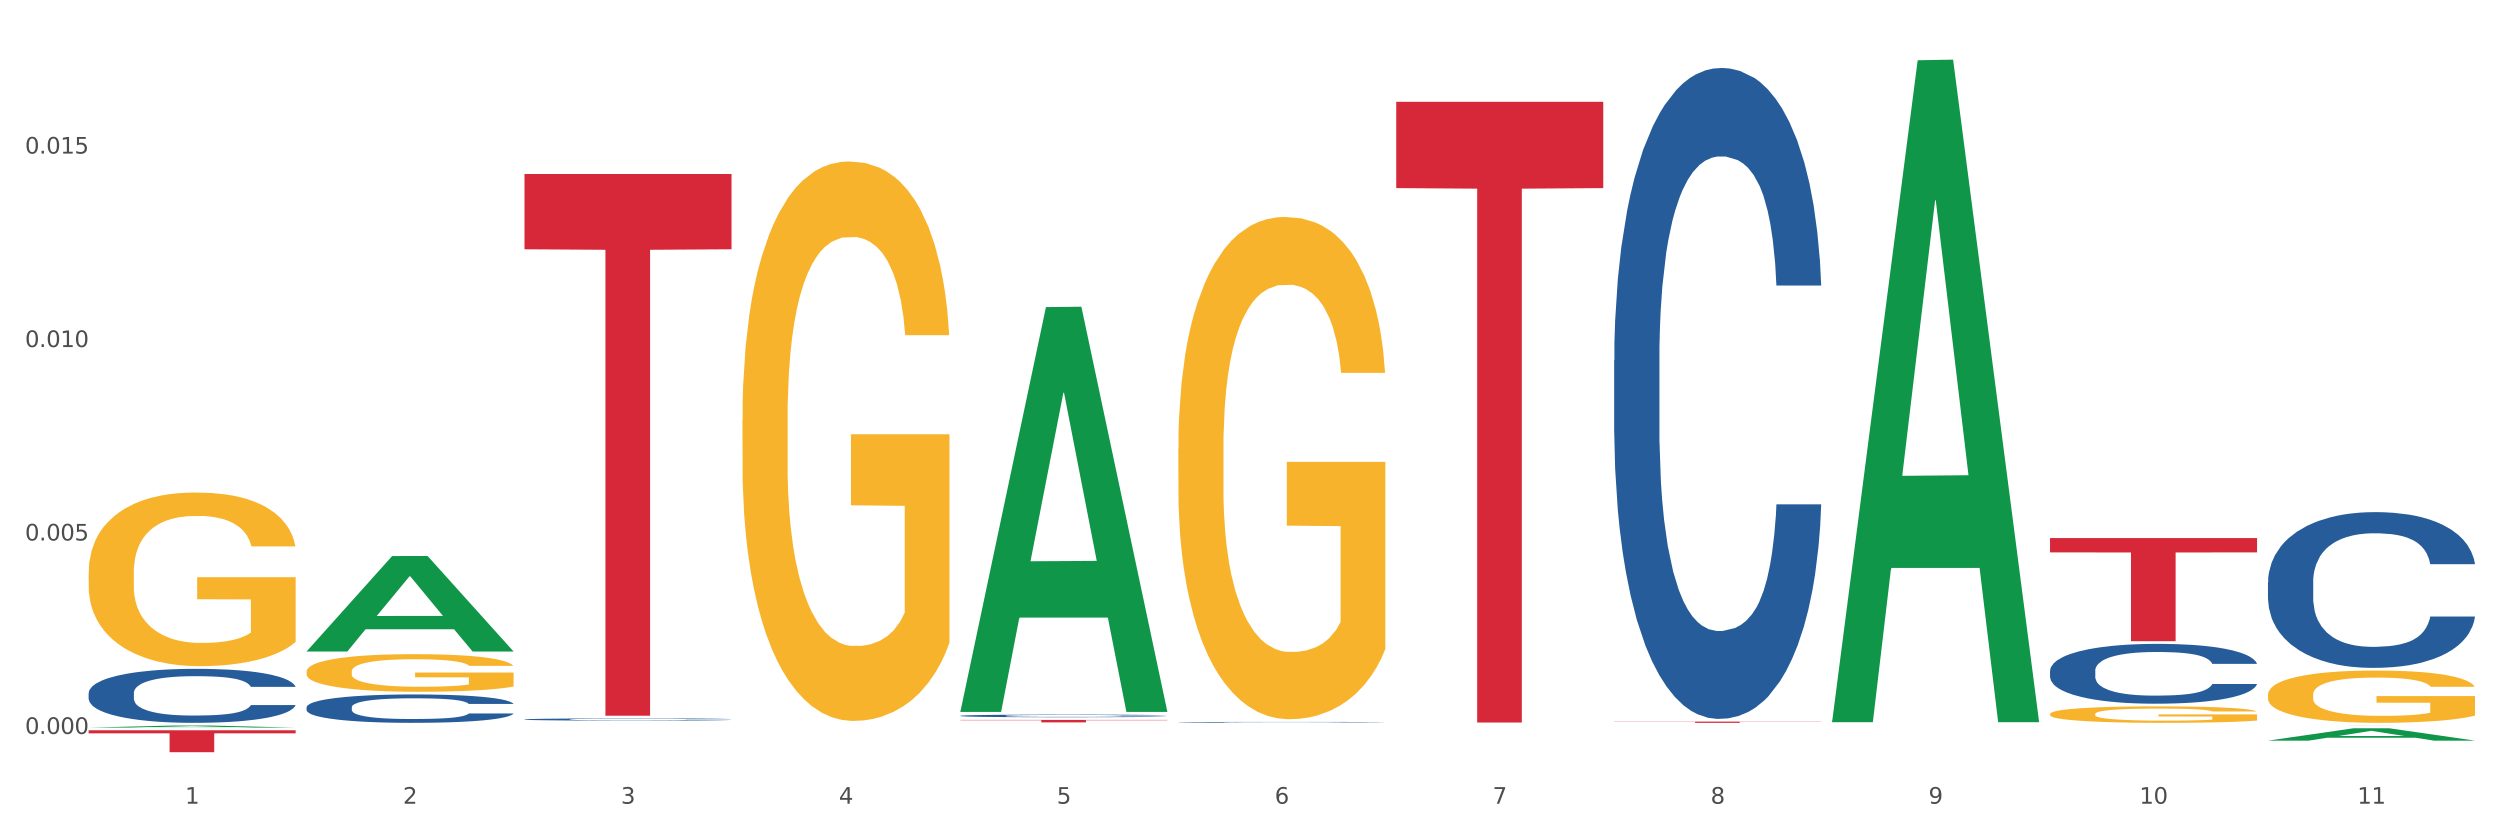 <?xml version="1.0" encoding="utf-8" standalone="no"?>
<!DOCTYPE svg PUBLIC "-//W3C//DTD SVG 1.1//EN"
  "http://www.w3.org/Graphics/SVG/1.1/DTD/svg11.dtd">
<svg xmlns:xlink="http://www.w3.org/1999/xlink" width="1080pt" height="360pt" viewBox="0 0 1080 360" xmlns="http://www.w3.org/2000/svg" version="1.1">
 <rect x="0" y="0" width="1080" height="360" fill="#333333" stroke="none"/>
 <defs>
  <style type="text/css">*{stroke-linejoin: round; stroke-linecap: butt}</style>
 </defs>
 <g id="figure_1">
  <g id="patch_1">
   <path d="M 0 360 
L 1080 360 
L 1080 0 
L 0 0 
z
" style="fill: #ffffff; stroke: #ffffff; stroke-linejoin: miter"/>
  </g>
  <g id="axes_1">
   <g id="matplotlib.axis_1">
    <g id="xtick_1">
     <g id="text_1">
      <!-- 1 -->
      <g style="fill: #4d4d4d" transform="translate(79.949 347.204) scale(0.096 -0.096)">
       <defs>
        <path id="DejaVuSans-31" d="M 794 531 
L 1825 531 
L 1825 4091 
L 703 3866 
L 703 4441 
L 1819 4666 
L 2450 4666 
L 2450 531 
L 3481 531 
L 3481 0 
L 794 0 
L 794 531 
z
" transform="scale(0.016)"/>
       </defs>
       <use xlink:href="#DejaVuSans-31"/>
      </g>
     </g>
    </g>
    <g id="xtick_2">
     <g id="text_2">
      <!-- 2 -->
      <g style="fill: #4d4d4d" transform="translate(174.097 347.204) scale(0.096 -0.096)">
       <defs>
        <path id="DejaVuSans-32" d="M 1228 531 
L 3431 531 
L 3431 0 
L 469 0 
L 469 531 
Q 828 903 1448 1529 
Q 2069 2156 2228 2338 
Q 2531 2678 2651 2914 
Q 2772 3150 2772 3378 
Q 2772 3750 2511 3984 
Q 2250 4219 1831 4219 
Q 1534 4219 1204 4116 
Q 875 4013 500 3803 
L 500 4441 
Q 881 4594 1212 4672 
Q 1544 4750 1819 4750 
Q 2544 4750 2975 4387 
Q 3406 4025 3406 3419 
Q 3406 3131 3298 2873 
Q 3191 2616 2906 2266 
Q 2828 2175 2409 1742 
Q 1991 1309 1228 531 
z
" transform="scale(0.016)"/>
       </defs>
       <use xlink:href="#DejaVuSans-32"/>
      </g>
     </g>
    </g>
    <g id="xtick_3">
     <g id="text_3">
      <!-- 3 -->
      <g style="fill: #4d4d4d" transform="translate(268.244 347.204) scale(0.096 -0.096)">
       <defs>
        <path id="DejaVuSans-33" d="M 2597 2516 
Q 3050 2419 3304 2112 
Q 3559 1806 3559 1356 
Q 3559 666 3084 287 
Q 2609 -91 1734 -91 
Q 1441 -91 1130 -33 
Q 819 25 488 141 
L 488 750 
Q 750 597 1062 519 
Q 1375 441 1716 441 
Q 2309 441 2620 675 
Q 2931 909 2931 1356 
Q 2931 1769 2642 2001 
Q 2353 2234 1838 2234 
L 1294 2234 
L 1294 2753 
L 1863 2753 
Q 2328 2753 2575 2939 
Q 2822 3125 2822 3475 
Q 2822 3834 2567 4026 
Q 2313 4219 1838 4219 
Q 1578 4219 1281 4162 
Q 984 4106 628 3988 
L 628 4550 
Q 988 4650 1302 4700 
Q 1616 4750 1894 4750 
Q 2613 4750 3031 4423 
Q 3450 4097 3450 3541 
Q 3450 3153 3228 2886 
Q 3006 2619 2597 2516 
z
" transform="scale(0.016)"/>
       </defs>
       <use xlink:href="#DejaVuSans-33"/>
      </g>
     </g>
    </g>
    <g id="xtick_4">
     <g id="text_4">
      <!-- 4 -->
      <g style="fill: #4d4d4d" transform="translate(362.392 347.204) scale(0.096 -0.096)">
       <defs>
        <path id="DejaVuSans-34" d="M 2419 4116 
L 825 1625 
L 2419 1625 
L 2419 4116 
z
M 2253 4666 
L 3047 4666 
L 3047 1625 
L 3713 1625 
L 3713 1100 
L 3047 1100 
L 3047 0 
L 2419 0 
L 2419 1100 
L 313 1100 
L 313 1709 
L 2253 4666 
z
" transform="scale(0.016)"/>
       </defs>
       <use xlink:href="#DejaVuSans-34"/>
      </g>
     </g>
    </g>
    <g id="xtick_5">
     <g id="text_5">
      <!-- 5 -->
      <g style="fill: #4d4d4d" transform="translate(456.54 347.204) scale(0.096 -0.096)">
       <defs>
        <path id="DejaVuSans-35" d="M 691 4666 
L 3169 4666 
L 3169 4134 
L 1269 4134 
L 1269 2991 
Q 1406 3038 1543 3061 
Q 1681 3084 1819 3084 
Q 2600 3084 3056 2656 
Q 3513 2228 3513 1497 
Q 3513 744 3044 326 
Q 2575 -91 1722 -91 
Q 1428 -91 1123 -41 
Q 819 9 494 109 
L 494 744 
Q 775 591 1075 516 
Q 1375 441 1709 441 
Q 2250 441 2565 725 
Q 2881 1009 2881 1497 
Q 2881 1984 2565 2268 
Q 2250 2553 1709 2553 
Q 1456 2553 1204 2497 
Q 953 2441 691 2322 
L 691 4666 
z
" transform="scale(0.016)"/>
       </defs>
       <use xlink:href="#DejaVuSans-35"/>
      </g>
     </g>
    </g>
    <g id="xtick_6">
     <g id="text_6">
      <!-- 6 -->
      <g style="fill: #4d4d4d" transform="translate(550.688 347.204) scale(0.096 -0.096)">
       <defs>
        <path id="DejaVuSans-36" d="M 2113 2584 
Q 1688 2584 1439 2293 
Q 1191 2003 1191 1497 
Q 1191 994 1439 701 
Q 1688 409 2113 409 
Q 2538 409 2786 701 
Q 3034 994 3034 1497 
Q 3034 2003 2786 2293 
Q 2538 2584 2113 2584 
z
M 3366 4563 
L 3366 3988 
Q 3128 4100 2886 4159 
Q 2644 4219 2406 4219 
Q 1781 4219 1451 3797 
Q 1122 3375 1075 2522 
Q 1259 2794 1537 2939 
Q 1816 3084 2150 3084 
Q 2853 3084 3261 2657 
Q 3669 2231 3669 1497 
Q 3669 778 3244 343 
Q 2819 -91 2113 -91 
Q 1303 -91 875 529 
Q 447 1150 447 2328 
Q 447 3434 972 4092 
Q 1497 4750 2381 4750 
Q 2619 4750 2861 4703 
Q 3103 4656 3366 4563 
z
" transform="scale(0.016)"/>
       </defs>
       <use xlink:href="#DejaVuSans-36"/>
      </g>
     </g>
    </g>
    <g id="xtick_7">
     <g id="text_7">
      <!-- 7 -->
      <g style="fill: #4d4d4d" transform="translate(644.835 347.204) scale(0.096 -0.096)">
       <defs>
        <path id="DejaVuSans-37" d="M 525 4666 
L 3525 4666 
L 3525 4397 
L 1831 0 
L 1172 0 
L 2766 4134 
L 525 4134 
L 525 4666 
z
" transform="scale(0.016)"/>
       </defs>
       <use xlink:href="#DejaVuSans-37"/>
      </g>
     </g>
    </g>
    <g id="xtick_8">
     <g id="text_8">
      <!-- 8 -->
      <g style="fill: #4d4d4d" transform="translate(738.983 347.204) scale(0.096 -0.096)">
       <defs>
        <path id="DejaVuSans-38" d="M 2034 2216 
Q 1584 2216 1326 1975 
Q 1069 1734 1069 1313 
Q 1069 891 1326 650 
Q 1584 409 2034 409 
Q 2484 409 2743 651 
Q 3003 894 3003 1313 
Q 3003 1734 2745 1975 
Q 2488 2216 2034 2216 
z
M 1403 2484 
Q 997 2584 770 2862 
Q 544 3141 544 3541 
Q 544 4100 942 4425 
Q 1341 4750 2034 4750 
Q 2731 4750 3128 4425 
Q 3525 4100 3525 3541 
Q 3525 3141 3298 2862 
Q 3072 2584 2669 2484 
Q 3125 2378 3379 2068 
Q 3634 1759 3634 1313 
Q 3634 634 3220 271 
Q 2806 -91 2034 -91 
Q 1263 -91 848 271 
Q 434 634 434 1313 
Q 434 1759 690 2068 
Q 947 2378 1403 2484 
z
M 1172 3481 
Q 1172 3119 1398 2916 
Q 1625 2713 2034 2713 
Q 2441 2713 2670 2916 
Q 2900 3119 2900 3481 
Q 2900 3844 2670 4047 
Q 2441 4250 2034 4250 
Q 1625 4250 1398 4047 
Q 1172 3844 1172 3481 
z
" transform="scale(0.016)"/>
       </defs>
       <use xlink:href="#DejaVuSans-38"/>
      </g>
     </g>
    </g>
    <g id="xtick_9">
     <g id="text_9">
      <!-- 9 -->
      <g style="fill: #4d4d4d" transform="translate(833.131 347.204) scale(0.096 -0.096)">
       <defs>
        <path id="DejaVuSans-39" d="M 703 97 
L 703 672 
Q 941 559 1184 500 
Q 1428 441 1663 441 
Q 2288 441 2617 861 
Q 2947 1281 2994 2138 
Q 2813 1869 2534 1725 
Q 2256 1581 1919 1581 
Q 1219 1581 811 2004 
Q 403 2428 403 3163 
Q 403 3881 828 4315 
Q 1253 4750 1959 4750 
Q 2769 4750 3195 4129 
Q 3622 3509 3622 2328 
Q 3622 1225 3098 567 
Q 2575 -91 1691 -91 
Q 1453 -91 1209 -44 
Q 966 3 703 97 
z
M 1959 2075 
Q 2384 2075 2632 2365 
Q 2881 2656 2881 3163 
Q 2881 3666 2632 3958 
Q 2384 4250 1959 4250 
Q 1534 4250 1286 3958 
Q 1038 3666 1038 3163 
Q 1038 2656 1286 2365 
Q 1534 2075 1959 2075 
z
" transform="scale(0.016)"/>
       </defs>
       <use xlink:href="#DejaVuSans-39"/>
      </g>
     </g>
    </g>
    <g id="xtick_10">
     <g id="text_10">
      <!-- 10 -->
      <g style="fill: #4d4d4d" transform="translate(924.224 347.204) scale(0.096 -0.096)">
       <defs>
        <path id="DejaVuSans-30" d="M 2034 4250 
Q 1547 4250 1301 3770 
Q 1056 3291 1056 2328 
Q 1056 1369 1301 889 
Q 1547 409 2034 409 
Q 2525 409 2770 889 
Q 3016 1369 3016 2328 
Q 3016 3291 2770 3770 
Q 2525 4250 2034 4250 
z
M 2034 4750 
Q 2819 4750 3233 4129 
Q 3647 3509 3647 2328 
Q 3647 1150 3233 529 
Q 2819 -91 2034 -91 
Q 1250 -91 836 529 
Q 422 1150 422 2328 
Q 422 3509 836 4129 
Q 1250 4750 2034 4750 
z
" transform="scale(0.016)"/>
       </defs>
       <use xlink:href="#DejaVuSans-31"/>
       <use xlink:href="#DejaVuSans-30" transform="translate(63.623 0)"/>
      </g>
     </g>
    </g>
    <g id="xtick_11">
     <g id="text_11">
      <!-- 11 -->
      <g style="fill: #4d4d4d" transform="translate(1018.372 347.204) scale(0.096 -0.096)">
       <use xlink:href="#DejaVuSans-31"/>
       <use xlink:href="#DejaVuSans-31" transform="translate(63.623 0)"/>
      </g>
     </g>
    </g>
    <g id="xtick_12"/>
    <g id="xtick_13"/>
    <g id="xtick_14"/>
    <g id="xtick_15"/>
    <g id="xtick_16"/>
    <g id="xtick_17"/>
    <g id="xtick_18"/>
    <g id="xtick_19"/>
    <g id="xtick_20"/>
    <g id="xtick_21"/>
   </g>
   <g id="matplotlib.axis_2">
    <g id="ytick_1">
     <g id="text_12">
      <!-- 0.000 -->
      <g style="fill: #4d4d4d" transform="translate(10.8 317.065) scale(0.096 -0.096)">
       <defs>
        <path id="DejaVuSans-2e" d="M 684 794 
L 1344 794 
L 1344 0 
L 684 0 
L 684 794 
z
" transform="scale(0.016)"/>
       </defs>
       <use xlink:href="#DejaVuSans-30"/>
       <use xlink:href="#DejaVuSans-2e" transform="translate(63.623 0)"/>
       <use xlink:href="#DejaVuSans-30" transform="translate(95.41 0)"/>
       <use xlink:href="#DejaVuSans-30" transform="translate(159.033 0)"/>
       <use xlink:href="#DejaVuSans-30" transform="translate(222.656 0)"/>
      </g>
     </g>
    </g>
    <g id="ytick_2">
     <g id="text_13">
      <!-- 0.005 -->
      <g style="fill: #4d4d4d" transform="translate(10.8 233.495) scale(0.096 -0.096)">
       <use xlink:href="#DejaVuSans-30"/>
       <use xlink:href="#DejaVuSans-2e" transform="translate(63.623 0)"/>
       <use xlink:href="#DejaVuSans-30" transform="translate(95.41 0)"/>
       <use xlink:href="#DejaVuSans-30" transform="translate(159.033 0)"/>
       <use xlink:href="#DejaVuSans-35" transform="translate(222.656 0)"/>
      </g>
     </g>
    </g>
    <g id="ytick_3">
     <g id="text_14">
      <!-- 0.010 -->
      <g style="fill: #4d4d4d" transform="translate(10.8 149.925) scale(0.096 -0.096)">
       <use xlink:href="#DejaVuSans-30"/>
       <use xlink:href="#DejaVuSans-2e" transform="translate(63.623 0)"/>
       <use xlink:href="#DejaVuSans-30" transform="translate(95.41 0)"/>
       <use xlink:href="#DejaVuSans-31" transform="translate(159.033 0)"/>
       <use xlink:href="#DejaVuSans-30" transform="translate(222.656 0)"/>
      </g>
     </g>
    </g>
    <g id="ytick_4">
     <g id="text_15">
      <!-- 0.015 -->
      <g style="fill: #4d4d4d" transform="translate(10.8 66.354) scale(0.096 -0.096)">
       <use xlink:href="#DejaVuSans-30"/>
       <use xlink:href="#DejaVuSans-2e" transform="translate(63.623 0)"/>
       <use xlink:href="#DejaVuSans-30" transform="translate(95.41 0)"/>
       <use xlink:href="#DejaVuSans-31" transform="translate(159.033 0)"/>
       <use xlink:href="#DejaVuSans-35" transform="translate(222.656 0)"/>
      </g>
     </g>
    </g>
    <g id="ytick_5"/>
    <g id="ytick_6"/>
    <g id="ytick_7"/>
    <g id="ytick_8"/>
   </g>
   <g id="PolyCollection_1">
    <path d="M 38.283 314.32 
L 38.375 314.319 
L 75.258 313.418 
L 90.564 313.417 
L 127.723 314.322 
L 110.02 314.322 
L 101.998 314.111 
L 63.916 314.111 
L 63.64 314.115 
L 55.894 314.322 
L 38.283 314.322 
L 38.283 314.32 
L 68.711 313.986 
L 97.203 313.985 
L 83.095 313.61 
L 82.911 313.608 
L 82.727 313.611 
L 68.619 313.985 
L 68.711 313.986 
L 38.283 314.32 
z
" clip-path="url(#pccc4b8dc00)" style="fill: #109648"/>
    <path d="M 38.283 247.431 
L 38.389 247.363 
L 38.389 244.896 
L 38.6 242.772 
L 39.656 237.634 
L 41.24 233.386 
L 42.401 231.125 
L 43.563 229.275 
L 44.936 227.425 
L 46.625 225.507 
L 49.687 222.698 
L 51.588 221.259 
L 53.911 219.752 
L 58.135 217.559 
L 61.197 216.326 
L 64.365 215.298 
L 69.54 214.065 
L 72.919 213.517 
L 76.509 213.106 
L 80.838 212.832 
L 84.112 212.763 
L 91.292 212.969 
L 97.417 213.585 
L 100.374 214.065 
L 104.175 214.887 
L 106.182 215.435 
L 109.455 216.531 
L 112.834 217.97 
L 115.157 219.203 
L 118.642 221.533 
L 121.282 223.862 
L 123.711 226.74 
L 124.978 228.727 
L 125.928 230.577 
L 126.773 232.701 
L 127.618 236.058 
L 108.61 236.058 
L 107.871 233.66 
L 106.71 231.399 
L 105.02 229.206 
L 103.542 227.836 
L 101.007 226.123 
L 98.684 225.027 
L 96.256 224.205 
L 93.299 223.52 
L 90.976 223.177 
L 87.702 222.903 
L 81.261 222.972 
L 76.931 223.52 
L 73.975 224.205 
L 72.074 224.822 
L 70.384 225.507 
L 68.484 226.466 
L 66.266 227.905 
L 64.682 229.206 
L 63.098 230.851 
L 61.831 232.495 
L 60.669 234.413 
L 59.719 236.469 
L 58.98 238.593 
L 58.346 241.196 
L 57.818 245.513 
L 57.818 254.899 
L 58.03 257.023 
L 58.558 259.832 
L 59.191 261.956 
L 60.247 264.491 
L 61.197 266.204 
L 62.993 268.67 
L 64.999 270.726 
L 66.583 272.027 
L 68.167 273.124 
L 70.912 274.631 
L 73.975 275.864 
L 76.615 276.618 
L 80.205 277.303 
L 82.634 277.577 
L 84.745 277.714 
L 89.92 277.714 
L 93.616 277.509 
L 97.734 277.029 
L 100.902 276.412 
L 103.542 275.659 
L 106.498 274.425 
L 108.399 273.261 
L 108.399 258.941 
L 85.168 258.873 
L 85.168 249.349 
L 127.723 249.349 
L 127.723 277.303 
L 125.928 278.742 
L 123.922 280.044 
L 121.81 281.208 
L 118.642 282.647 
L 114.841 284.017 
L 111.461 284.977 
L 107.871 285.799 
L 103.647 286.552 
L 98.156 287.238 
L 94.777 287.512 
L 90.553 287.717 
L 85.59 287.786 
L 81.261 287.649 
L 77.037 287.306 
L 72.602 286.689 
L 68.272 285.799 
L 64.999 284.908 
L 61.725 283.812 
L 58.241 282.373 
L 55.495 281.003 
L 53.383 279.77 
L 51.06 278.194 
L 48.526 276.138 
L 46.625 274.288 
L 44.936 272.37 
L 43.14 269.904 
L 41.873 267.78 
L 40.606 265.108 
L 39.867 263.121 
L 39.022 260.038 
L 38.389 255.721 
L 38.283 247.431 
z
" clip-path="url(#pccc4b8dc00)" style="fill: #f7b32b"/>
    <path d="M 979.76 313.417 
L 1069.2 313.417 
L 1069.2 313.421 
L 1034.017 313.422 
L 1034.017 313.447 
L 1014.73 313.447 
L 1014.73 313.422 
L 979.76 313.421 
L 979.76 313.417 
L 979.76 313.417 
z
" clip-path="url(#pccc4b8dc00)" style="fill: #d62839"/>
    <path d="M 885.612 232.436 
L 975.052 232.436 
L 975.052 238.628 
L 939.87 238.67 
L 939.87 276.998 
L 920.583 276.998 
L 920.583 238.67 
L 885.612 238.628 
L 885.612 232.477 
L 885.612 232.436 
z
" clip-path="url(#pccc4b8dc00)" style="fill: #d62839"/>
    <path d="M 697.317 311.74 
L 786.757 311.74 
L 786.757 311.813 
L 751.574 311.814 
L 751.574 312.267 
L 732.287 312.267 
L 732.287 311.814 
L 697.317 311.813 
L 697.317 311.74 
L 697.317 311.74 
z
" clip-path="url(#pccc4b8dc00)" style="fill: #d62839"/>
    <path d="M 603.169 43.991 
L 692.609 43.991 
L 692.609 81.254 
L 657.427 81.506 
L 657.427 312.132 
L 638.14 312.132 
L 638.14 81.506 
L 603.169 81.254 
L 603.169 44.243 
L 603.169 43.991 
z
" clip-path="url(#pccc4b8dc00)" style="fill: #d62839"/>
    <path d="M 414.874 311.003 
L 504.314 311.003 
L 504.314 311.151 
L 469.131 311.152 
L 469.131 312.067 
L 449.844 312.067 
L 449.844 311.152 
L 414.874 311.151 
L 414.874 311.004 
L 414.874 311.003 
z
" clip-path="url(#pccc4b8dc00)" style="fill: #d62839"/>
    <path d="M 226.578 75.166 
L 316.019 75.166 
L 316.019 107.689 
L 280.836 107.909 
L 280.836 309.199 
L 261.549 309.199 
L 261.549 107.909 
L 226.578 107.689 
L 226.578 75.386 
L 226.578 75.166 
z
" clip-path="url(#pccc4b8dc00)" style="fill: #d62839"/>
    <path d="M 38.283 315.473 
L 127.723 315.473 
L 127.723 316.79 
L 92.541 316.798 
L 92.541 324.95 
L 73.254 324.95 
L 73.254 316.798 
L 38.283 316.79 
L 38.283 315.481 
L 38.283 315.473 
z
" clip-path="url(#pccc4b8dc00)" style="fill: #d62839"/>
    <path d="M 885.612 289.765 
L 885.718 289.741 
L 885.718 289.08 
L 886.035 288.183 
L 887.198 286.53 
L 888.678 285.279 
L 891.215 283.815 
L 892.59 283.201 
L 894.387 282.517 
L 898.087 281.407 
L 902.316 280.463 
L 905.276 279.943 
L 907.496 279.613 
L 912.465 279.022 
L 915.32 278.763 
L 918.28 278.55 
L 920.817 278.409 
L 925.046 278.243 
L 928.429 278.172 
L 932.341 278.149 
L 935.618 278.172 
L 939.953 278.267 
L 946.296 278.55 
L 948.728 278.715 
L 952.005 278.999 
L 955.388 279.377 
L 958.137 279.754 
L 961.309 280.297 
L 964.586 281.006 
L 967.758 281.903 
L 969.978 282.729 
L 971.775 283.603 
L 973.361 284.665 
L 974.524 285.822 
L 975.052 286.79 
L 955.705 286.79 
L 955.177 285.917 
L 954.119 284.972 
L 953.062 284.335 
L 951.899 283.815 
L 950.102 283.225 
L 948.516 282.847 
L 945.873 282.399 
L 943.442 282.115 
L 941.433 281.95 
L 939.001 281.808 
L 933.821 281.667 
L 930.121 281.667 
L 927.795 281.714 
L 924.94 281.832 
L 922.509 281.997 
L 919.654 282.281 
L 917.434 282.588 
L 915.214 282.989 
L 913.945 283.272 
L 912.042 283.792 
L 910.774 284.217 
L 909.082 284.949 
L 908.131 285.468 
L 906.439 286.814 
L 905.699 287.805 
L 905.382 288.49 
L 905.17 289.246 
L 905.17 292.929 
L 905.805 294.582 
L 906.333 295.29 
L 907.179 296.093 
L 908.765 297.131 
L 911.091 298.147 
L 913.522 298.879 
L 915.531 299.327 
L 917.434 299.658 
L 919.337 299.917 
L 921.663 300.154 
L 923.566 300.295 
L 926.42 300.437 
L 929.804 300.508 
L 932.447 300.508 
L 937.838 300.39 
L 940.27 300.272 
L 942.596 300.106 
L 945.133 299.847 
L 947.142 299.563 
L 948.305 299.351 
L 950.208 298.902 
L 951.688 298.43 
L 952.957 297.887 
L 953.802 297.415 
L 954.754 296.706 
L 955.494 295.904 
L 955.705 295.479 
L 975.052 295.479 
L 974.629 296.329 
L 973.889 297.155 
L 972.409 298.265 
L 971.246 298.902 
L 969.449 299.681 
L 967.546 300.342 
L 964.903 301.074 
L 962.471 301.617 
L 959.934 302.09 
L 957.185 302.515 
L 952.217 303.105 
L 950.419 303.27 
L 946.613 303.553 
L 943.653 303.719 
L 939.319 303.884 
L 934.878 303.978 
L 930.226 304.002 
L 926.103 303.955 
L 921.557 303.813 
L 918.703 303.672 
L 915.531 303.459 
L 911.831 303.128 
L 908.342 302.727 
L 905.065 302.255 
L 901.999 301.712 
L 899.144 301.098 
L 895.444 300.083 
L 892.695 299.091 
L 890.687 298.17 
L 889.312 297.391 
L 887.938 296.4 
L 887.198 295.715 
L 886.035 294.062 
L 885.612 292.527 
L 885.612 289.765 
z
" clip-path="url(#pccc4b8dc00)" style="fill: #255c99"/>
    <path d="M 697.317 155.717 
L 697.422 155.46 
L 697.422 148.269 
L 697.74 138.509 
L 698.903 120.531 
L 700.383 106.918 
L 702.92 90.995 
L 704.294 84.317 
L 706.092 76.869 
L 709.792 64.797 
L 714.021 54.524 
L 716.981 48.874 
L 719.201 45.278 
L 724.17 38.857 
L 727.024 36.032 
L 729.985 33.72 
L 732.522 32.179 
L 736.751 30.381 
L 740.134 29.611 
L 744.046 29.354 
L 747.323 29.611 
L 751.657 30.638 
L 758.001 33.72 
L 760.432 35.518 
L 763.71 38.6 
L 767.093 42.71 
L 769.842 46.819 
L 773.013 52.726 
L 776.291 60.431 
L 779.462 70.191 
L 781.682 79.18 
L 783.48 88.683 
L 785.065 100.241 
L 786.228 112.826 
L 786.757 123.356 
L 767.41 123.356 
L 766.881 113.853 
L 765.824 103.58 
L 764.767 96.645 
L 763.604 90.995 
L 761.807 84.574 
L 760.221 80.464 
L 757.578 75.585 
L 755.146 72.503 
L 753.138 70.705 
L 750.706 69.164 
L 745.526 67.623 
L 741.825 67.623 
L 739.5 68.136 
L 736.645 69.42 
L 734.213 71.218 
L 731.359 74.3 
L 729.139 77.639 
L 726.919 82.005 
L 725.65 85.087 
L 723.747 90.738 
L 722.478 95.361 
L 720.787 103.323 
L 719.835 108.973 
L 718.144 123.613 
L 717.404 134.4 
L 717.087 141.848 
L 716.875 150.067 
L 716.875 190.133 
L 717.509 208.112 
L 718.038 215.817 
L 718.884 224.549 
L 720.47 235.85 
L 722.796 246.894 
L 725.227 254.856 
L 727.236 259.736 
L 729.139 263.331 
L 731.042 266.157 
L 733.368 268.725 
L 735.271 270.266 
L 738.125 271.807 
L 741.508 272.578 
L 744.151 272.578 
L 749.543 271.293 
L 751.975 270.009 
L 754.301 268.211 
L 756.838 265.386 
L 758.847 262.304 
L 760.009 259.993 
L 761.912 255.113 
L 763.393 249.976 
L 764.661 244.069 
L 765.507 238.932 
L 766.458 231.227 
L 767.199 222.495 
L 767.41 217.872 
L 786.757 217.872 
L 786.334 227.118 
L 785.594 236.107 
L 784.114 248.178 
L 782.951 255.113 
L 781.154 263.588 
L 779.251 270.78 
L 776.608 278.742 
L 774.176 284.649 
L 771.639 289.786 
L 768.89 294.409 
L 763.921 300.829 
L 762.124 302.627 
L 758.318 305.709 
L 755.358 307.507 
L 751.023 309.305 
L 746.583 310.332 
L 741.931 310.589 
L 737.808 310.076 
L 733.262 308.535 
L 730.407 306.994 
L 727.236 304.682 
L 723.536 301.086 
L 720.047 296.72 
L 716.769 291.583 
L 713.704 285.676 
L 710.849 278.998 
L 707.149 267.955 
L 704.4 257.167 
L 702.391 247.151 
L 701.017 238.675 
L 699.643 227.888 
L 698.903 220.44 
L 697.74 202.461 
L 697.317 185.767 
L 697.317 155.717 
z
" clip-path="url(#pccc4b8dc00)" style="fill: #255c99"/>
    <path d="M 509.021 312.025 
L 509.127 312.025 
L 509.127 312.016 
L 509.444 312.004 
L 510.607 311.981 
L 512.087 311.963 
L 514.625 311.943 
L 515.999 311.935 
L 517.796 311.925 
L 521.496 311.91 
L 525.725 311.897 
L 528.686 311.89 
L 530.906 311.885 
L 535.875 311.877 
L 538.729 311.873 
L 541.689 311.871 
L 544.227 311.869 
L 548.455 311.866 
L 551.839 311.865 
L 555.75 311.865 
L 559.028 311.865 
L 563.362 311.867 
L 569.705 311.871 
L 572.137 311.873 
L 575.414 311.877 
L 578.797 311.882 
L 581.546 311.887 
L 584.718 311.895 
L 587.995 311.904 
L 591.167 311.917 
L 593.387 311.928 
L 595.184 311.94 
L 596.77 311.955 
L 597.933 311.971 
L 598.462 311.984 
L 579.115 311.984 
L 578.586 311.972 
L 577.529 311.959 
L 576.472 311.95 
L 575.309 311.943 
L 573.511 311.935 
L 571.926 311.93 
L 569.283 311.924 
L 566.851 311.92 
L 564.842 311.917 
L 562.411 311.916 
L 557.23 311.914 
L 553.53 311.914 
L 551.204 311.914 
L 548.35 311.916 
L 545.918 311.918 
L 543.064 311.922 
L 540.843 311.926 
L 538.623 311.932 
L 537.355 311.936 
L 535.452 311.943 
L 534.183 311.949 
L 532.492 311.959 
L 531.54 311.966 
L 529.848 311.985 
L 529.108 311.998 
L 528.791 312.008 
L 528.58 312.018 
L 528.58 312.069 
L 529.214 312.092 
L 529.743 312.102 
L 530.589 312.113 
L 532.174 312.127 
L 534.5 312.141 
L 536.932 312.151 
L 538.941 312.157 
L 540.843 312.162 
L 542.746 312.166 
L 545.072 312.169 
L 546.975 312.171 
L 549.83 312.173 
L 553.213 312.174 
L 555.856 312.174 
L 561.248 312.172 
L 563.679 312.17 
L 566.005 312.168 
L 568.542 312.165 
L 570.551 312.161 
L 571.714 312.158 
L 573.617 312.152 
L 575.097 312.145 
L 576.366 312.138 
L 577.212 312.131 
L 578.163 312.121 
L 578.903 312.11 
L 579.115 312.104 
L 598.462 312.104 
L 598.039 312.116 
L 597.299 312.127 
L 595.819 312.143 
L 594.656 312.152 
L 592.858 312.162 
L 590.955 312.171 
L 588.312 312.182 
L 585.881 312.189 
L 583.343 312.196 
L 580.595 312.201 
L 575.626 312.21 
L 573.829 312.212 
L 570.023 312.216 
L 567.062 312.218 
L 562.728 312.22 
L 558.288 312.222 
L 553.636 312.222 
L 549.513 312.221 
L 544.967 312.219 
L 542.112 312.217 
L 538.941 312.214 
L 535.24 312.21 
L 531.751 312.204 
L 528.474 312.198 
L 525.408 312.19 
L 522.554 312.182 
L 518.853 312.168 
L 516.105 312.154 
L 514.096 312.141 
L 512.722 312.131 
L 511.347 312.117 
L 510.607 312.108 
L 509.444 312.085 
L 509.021 312.064 
L 509.021 312.025 
z
" clip-path="url(#pccc4b8dc00)" style="fill: #255c99"/>
    <path d="M 979.76 300.118 
L 979.865 300.097 
L 979.865 299.354 
L 980.077 298.715 
L 981.132 297.168 
L 982.716 295.889 
L 983.878 295.208 
L 985.04 294.651 
L 986.412 294.095 
L 988.102 293.517 
L 991.164 292.671 
L 993.065 292.238 
L 995.388 291.784 
L 999.612 291.124 
L 1002.674 290.753 
L 1005.842 290.444 
L 1011.016 290.072 
L 1014.395 289.907 
L 1017.986 289.784 
L 1022.315 289.701 
L 1025.589 289.68 
L 1032.769 289.742 
L 1038.894 289.928 
L 1041.85 290.072 
L 1045.652 290.32 
L 1047.658 290.485 
L 1050.932 290.815 
L 1054.311 291.248 
L 1056.634 291.619 
L 1060.119 292.321 
L 1062.759 293.022 
L 1065.187 293.888 
L 1066.454 294.486 
L 1067.405 295.043 
L 1068.25 295.683 
L 1069.094 296.694 
L 1050.087 296.694 
L 1049.348 295.972 
L 1048.186 295.291 
L 1046.497 294.631 
L 1045.018 294.218 
L 1042.484 293.703 
L 1040.161 293.373 
L 1037.732 293.125 
L 1034.776 292.919 
L 1032.452 292.816 
L 1029.179 292.733 
L 1022.738 292.754 
L 1018.408 292.919 
L 1015.451 293.125 
L 1013.551 293.311 
L 1011.861 293.517 
L 1009.96 293.806 
L 1007.743 294.239 
L 1006.159 294.631 
L 1004.575 295.126 
L 1003.308 295.621 
L 1002.146 296.198 
L 1001.196 296.817 
L 1000.457 297.457 
L 999.823 298.241 
L 999.295 299.54 
L 999.295 302.366 
L 999.506 303.005 
L 1000.034 303.851 
L 1000.668 304.49 
L 1001.724 305.254 
L 1002.674 305.769 
L 1004.469 306.512 
L 1006.476 307.131 
L 1008.06 307.523 
L 1009.644 307.853 
L 1012.389 308.306 
L 1015.451 308.678 
L 1018.091 308.905 
L 1021.682 309.111 
L 1024.11 309.193 
L 1026.222 309.235 
L 1031.396 309.235 
L 1035.092 309.173 
L 1039.211 309.028 
L 1042.378 308.843 
L 1045.018 308.616 
L 1047.975 308.244 
L 1049.876 307.894 
L 1049.876 303.583 
L 1026.645 303.562 
L 1026.645 300.695 
L 1069.2 300.695 
L 1069.2 309.111 
L 1067.405 309.544 
L 1065.399 309.936 
L 1063.287 310.287 
L 1060.119 310.72 
L 1056.317 311.132 
L 1052.938 311.421 
L 1049.348 311.669 
L 1045.124 311.895 
L 1039.633 312.102 
L 1036.254 312.184 
L 1032.03 312.246 
L 1027.067 312.267 
L 1022.738 312.225 
L 1018.514 312.122 
L 1014.079 311.937 
L 1009.749 311.669 
L 1006.476 311.4 
L 1003.202 311.07 
L 999.717 310.637 
L 996.972 310.225 
L 994.86 309.853 
L 992.537 309.379 
L 990.003 308.76 
L 988.102 308.203 
L 986.412 307.626 
L 984.617 306.883 
L 983.35 306.244 
L 982.083 305.439 
L 981.344 304.841 
L 980.499 303.913 
L 979.865 302.613 
L 979.76 300.118 
z
" clip-path="url(#pccc4b8dc00)" style="fill: #f7b32b"/>
    <path d="M 979.76 251.471 
L 979.865 251.41 
L 979.865 249.689 
L 980.183 247.354 
L 981.346 243.052 
L 982.826 239.795 
L 985.363 235.984 
L 986.737 234.386 
L 988.535 232.604 
L 992.235 229.716 
L 996.464 227.258 
L 999.424 225.905 
L 1001.644 225.045 
L 1006.613 223.509 
L 1009.467 222.833 
L 1012.428 222.28 
L 1014.965 221.911 
L 1019.194 221.481 
L 1022.577 221.296 
L 1026.489 221.235 
L 1029.766 221.296 
L 1034.101 221.542 
L 1040.444 222.28 
L 1042.875 222.71 
L 1046.153 223.447 
L 1049.536 224.431 
L 1052.285 225.414 
L 1055.456 226.827 
L 1058.734 228.671 
L 1061.905 231.006 
L 1064.125 233.157 
L 1065.923 235.431 
L 1067.508 238.197 
L 1068.671 241.208 
L 1069.2 243.728 
L 1049.853 243.728 
L 1049.324 241.454 
L 1048.267 238.996 
L 1047.21 237.336 
L 1046.047 235.984 
L 1044.25 234.448 
L 1042.664 233.465 
L 1040.021 232.297 
L 1037.589 231.559 
L 1035.581 231.129 
L 1033.149 230.761 
L 1027.969 230.392 
L 1024.268 230.392 
L 1021.943 230.515 
L 1019.088 230.822 
L 1016.656 231.252 
L 1013.802 231.99 
L 1011.582 232.789 
L 1009.362 233.833 
L 1008.093 234.571 
L 1006.19 235.923 
L 1004.921 237.029 
L 1003.23 238.934 
L 1002.278 240.286 
L 1000.587 243.789 
L 999.847 246.371 
L 999.53 248.153 
L 999.318 250.119 
L 999.318 259.707 
L 999.952 264.009 
L 1000.481 265.852 
L 1001.327 267.942 
L 1002.913 270.646 
L 1005.239 273.289 
L 1007.67 275.194 
L 1009.679 276.361 
L 1011.582 277.222 
L 1013.485 277.898 
L 1015.811 278.512 
L 1017.714 278.881 
L 1020.568 279.25 
L 1023.951 279.434 
L 1026.594 279.434 
L 1031.986 279.127 
L 1034.418 278.82 
L 1036.744 278.389 
L 1039.281 277.713 
L 1041.29 276.976 
L 1042.452 276.423 
L 1044.355 275.255 
L 1045.836 274.026 
L 1047.104 272.613 
L 1047.95 271.383 
L 1048.901 269.54 
L 1049.642 267.45 
L 1049.853 266.344 
L 1069.2 266.344 
L 1068.777 268.556 
L 1068.037 270.707 
L 1066.557 273.596 
L 1065.394 275.255 
L 1063.597 277.283 
L 1061.694 279.004 
L 1059.051 280.909 
L 1056.619 282.323 
L 1054.082 283.552 
L 1051.333 284.658 
L 1046.364 286.194 
L 1044.567 286.625 
L 1040.761 287.362 
L 1037.801 287.792 
L 1033.466 288.223 
L 1029.026 288.468 
L 1024.374 288.53 
L 1020.251 288.407 
L 1015.705 288.038 
L 1012.851 287.669 
L 1009.679 287.116 
L 1005.979 286.256 
L 1002.49 285.211 
L 999.212 283.982 
L 996.147 282.569 
L 993.292 280.971 
L 989.592 278.328 
L 986.843 275.747 
L 984.834 273.35 
L 983.46 271.322 
L 982.086 268.741 
L 981.346 266.959 
L 980.183 262.657 
L 979.76 258.662 
L 979.76 251.471 
z
" clip-path="url(#pccc4b8dc00)" style="fill: #255c99"/>
    <path d="M 509.021 193.988 
L 509.127 193.79 
L 509.127 186.655 
L 509.338 180.512 
L 510.394 165.648 
L 511.978 153.361 
L 513.14 146.821 
L 514.301 141.471 
L 515.674 136.12 
L 517.363 130.571 
L 520.426 122.446 
L 522.327 118.284 
L 524.65 113.924 
L 528.874 107.582 
L 531.936 104.015 
L 535.104 101.042 
L 540.278 97.475 
L 543.657 95.89 
L 547.247 94.701 
L 551.577 93.908 
L 554.85 93.71 
L 562.031 94.304 
L 568.155 96.088 
L 571.112 97.475 
L 574.914 99.853 
L 576.92 101.439 
L 580.193 104.61 
L 583.573 108.771 
L 585.896 112.339 
L 589.38 119.077 
L 592.02 125.815 
L 594.449 134.138 
L 595.716 139.885 
L 596.667 145.236 
L 597.511 151.38 
L 598.356 161.09 
L 579.349 161.09 
L 578.609 154.154 
L 577.448 147.614 
L 575.758 141.273 
L 574.28 137.309 
L 571.746 132.355 
L 569.423 129.184 
L 566.994 126.806 
L 564.037 124.824 
L 561.714 123.833 
L 558.441 123.04 
L 551.999 123.238 
L 547.67 124.824 
L 544.713 126.806 
L 542.812 128.589 
L 541.123 130.571 
L 539.222 133.345 
L 537.004 137.507 
L 535.42 141.273 
L 533.837 146.029 
L 532.569 150.785 
L 531.408 156.334 
L 530.457 162.279 
L 529.718 168.423 
L 529.085 175.954 
L 528.557 188.439 
L 528.557 215.589 
L 528.768 221.733 
L 529.296 229.858 
L 529.929 236.001 
L 530.985 243.334 
L 531.936 248.288 
L 533.731 255.423 
L 535.737 261.368 
L 537.321 265.133 
L 538.905 268.304 
L 541.651 272.664 
L 544.713 276.231 
L 547.353 278.411 
L 550.943 280.393 
L 553.372 281.186 
L 555.484 281.582 
L 560.658 281.582 
L 564.354 280.988 
L 568.472 279.6 
L 571.64 277.817 
L 574.28 275.637 
L 577.237 272.07 
L 579.137 268.701 
L 579.137 227.282 
L 555.906 227.083 
L 555.906 199.537 
L 598.462 199.537 
L 598.462 280.393 
L 596.667 284.555 
L 594.66 288.32 
L 592.548 291.689 
L 589.38 295.851 
L 585.579 299.815 
L 582.2 302.589 
L 578.609 304.967 
L 574.386 307.147 
L 568.895 309.129 
L 565.516 309.922 
L 561.292 310.516 
L 556.329 310.714 
L 551.999 310.318 
L 547.775 309.327 
L 543.34 307.543 
L 539.011 304.967 
L 535.737 302.391 
L 532.464 299.22 
L 528.979 295.058 
L 526.234 291.095 
L 524.122 287.528 
L 521.799 282.969 
L 519.264 277.024 
L 517.363 271.673 
L 515.674 266.124 
L 513.879 258.99 
L 512.612 252.846 
L 511.344 245.118 
L 510.605 239.37 
L 509.761 230.452 
L 509.127 217.967 
L 509.021 193.988 
z
" clip-path="url(#pccc4b8dc00)" style="fill: #f7b32b"/>
    <path d="M 320.726 181.434 
L 320.832 181.213 
L 320.832 173.267 
L 321.043 166.424 
L 322.099 149.869 
L 323.683 136.183 
L 324.844 128.899 
L 326.006 122.939 
L 327.379 116.979 
L 329.068 110.798 
L 332.13 101.748 
L 334.031 97.113 
L 336.354 92.257 
L 340.578 85.193 
L 343.64 81.22 
L 346.808 77.909 
L 351.983 73.935 
L 355.362 72.17 
L 358.952 70.845 
L 363.281 69.962 
L 366.555 69.741 
L 373.735 70.404 
L 379.86 72.39 
L 382.817 73.935 
L 386.618 76.584 
L 388.625 78.35 
L 391.898 81.882 
L 395.277 86.517 
L 397.6 90.491 
L 401.085 97.996 
L 403.725 105.501 
L 406.154 114.772 
L 407.421 121.173 
L 408.371 127.133 
L 409.216 133.976 
L 410.061 144.792 
L 391.053 144.792 
L 390.314 137.066 
L 389.153 129.782 
L 387.463 122.718 
L 385.985 118.304 
L 383.45 112.785 
L 381.127 109.253 
L 378.699 106.604 
L 375.742 104.397 
L 373.419 103.293 
L 370.145 102.41 
L 363.704 102.631 
L 359.374 104.397 
L 356.418 106.604 
L 354.517 108.591 
L 352.827 110.798 
L 350.927 113.889 
L 348.709 118.524 
L 347.125 122.718 
L 345.541 128.016 
L 344.274 133.314 
L 343.112 139.494 
L 342.162 146.116 
L 341.423 152.959 
L 340.789 161.347 
L 340.261 175.254 
L 340.261 205.494 
L 340.473 212.337 
L 341.001 221.388 
L 341.634 228.23 
L 342.69 236.398 
L 343.64 241.916 
L 345.436 249.863 
L 347.442 256.485 
L 349.026 260.679 
L 350.61 264.21 
L 353.355 269.067 
L 356.418 273.04 
L 359.058 275.468 
L 362.648 277.675 
L 365.077 278.558 
L 367.189 279 
L 372.363 279 
L 376.059 278.338 
L 380.177 276.792 
L 383.345 274.806 
L 385.985 272.378 
L 388.941 268.404 
L 390.842 264.652 
L 390.842 218.518 
L 367.611 218.297 
L 367.611 187.615 
L 410.166 187.615 
L 410.166 277.675 
L 408.371 282.311 
L 406.365 286.505 
L 404.253 290.257 
L 401.085 294.893 
L 397.284 299.308 
L 393.904 302.398 
L 390.314 305.047 
L 386.09 307.475 
L 380.599 309.682 
L 377.22 310.565 
L 372.996 311.227 
L 368.033 311.448 
L 363.704 311.007 
L 359.48 309.903 
L 355.045 307.916 
L 350.715 305.047 
L 347.442 302.177 
L 344.168 298.645 
L 340.684 294.01 
L 337.938 289.595 
L 335.826 285.622 
L 333.503 280.545 
L 330.969 273.923 
L 329.068 267.963 
L 327.379 261.782 
L 325.583 253.836 
L 324.316 246.993 
L 323.049 238.384 
L 322.31 231.983 
L 321.465 222.05 
L 320.832 208.143 
L 320.726 181.434 
z
" clip-path="url(#pccc4b8dc00)" style="fill: #f7b32b"/>
    <path d="M 132.431 290.113 
L 132.536 290.098 
L 132.536 289.564 
L 132.747 289.104 
L 133.803 287.992 
L 135.387 287.072 
L 136.549 286.582 
L 137.71 286.182 
L 139.083 285.781 
L 140.773 285.366 
L 143.835 284.758 
L 145.736 284.446 
L 148.059 284.12 
L 152.283 283.645 
L 155.345 283.378 
L 158.513 283.156 
L 163.687 282.889 
L 167.066 282.77 
L 170.657 282.681 
L 174.986 282.622 
L 178.26 282.607 
L 185.44 282.651 
L 191.565 282.785 
L 194.521 282.889 
L 198.323 283.067 
L 200.329 283.185 
L 203.603 283.423 
L 206.982 283.734 
L 209.305 284.001 
L 212.79 284.505 
L 215.43 285.01 
L 217.858 285.633 
L 219.125 286.063 
L 220.076 286.464 
L 220.921 286.923 
L 221.765 287.65 
L 202.758 287.65 
L 202.019 287.131 
L 200.857 286.642 
L 199.168 286.167 
L 197.689 285.87 
L 195.155 285.499 
L 192.832 285.262 
L 190.403 285.084 
L 187.446 284.936 
L 185.123 284.861 
L 181.85 284.802 
L 175.408 284.817 
L 171.079 284.936 
L 168.122 285.084 
L 166.222 285.218 
L 164.532 285.366 
L 162.631 285.574 
L 160.414 285.885 
L 158.83 286.167 
L 157.246 286.523 
L 155.979 286.879 
L 154.817 287.294 
L 153.867 287.739 
L 153.128 288.199 
L 152.494 288.763 
L 151.966 289.697 
L 151.966 291.73 
L 152.177 292.19 
L 152.705 292.798 
L 153.339 293.258 
L 154.395 293.806 
L 155.345 294.177 
L 157.14 294.711 
L 159.147 295.156 
L 160.731 295.438 
L 162.314 295.676 
L 165.06 296.002 
L 168.122 296.269 
L 170.762 296.432 
L 174.353 296.58 
L 176.781 296.64 
L 178.893 296.669 
L 184.067 296.669 
L 187.763 296.625 
L 191.882 296.521 
L 195.049 296.388 
L 197.689 296.224 
L 200.646 295.957 
L 202.547 295.705 
L 202.547 292.605 
L 179.316 292.59 
L 179.316 290.528 
L 221.871 290.528 
L 221.871 296.58 
L 220.076 296.892 
L 218.069 297.174 
L 215.958 297.426 
L 212.79 297.738 
L 208.988 298.034 
L 205.609 298.242 
L 202.019 298.42 
L 197.795 298.583 
L 192.304 298.731 
L 188.925 298.791 
L 184.701 298.835 
L 179.738 298.85 
L 175.408 298.82 
L 171.185 298.746 
L 166.75 298.613 
L 162.42 298.42 
L 159.147 298.227 
L 155.873 297.99 
L 152.388 297.678 
L 149.643 297.382 
L 147.531 297.115 
L 145.208 296.773 
L 142.674 296.328 
L 140.773 295.928 
L 139.083 295.512 
L 137.288 294.978 
L 136.021 294.519 
L 134.754 293.94 
L 134.015 293.51 
L 133.17 292.842 
L 132.536 291.908 
L 132.431 290.113 
z
" clip-path="url(#pccc4b8dc00)" style="fill: #f7b32b"/>
    <path d="M 414.874 309.221 
L 414.979 309.22 
L 414.979 309.191 
L 415.297 309.151 
L 416.46 309.077 
L 417.94 309.022 
L 420.477 308.957 
L 421.851 308.93 
L 423.649 308.9 
L 427.349 308.85 
L 431.578 308.808 
L 434.538 308.785 
L 436.758 308.771 
L 441.727 308.745 
L 444.581 308.733 
L 447.542 308.724 
L 450.079 308.717 
L 454.308 308.71 
L 457.691 308.707 
L 461.603 308.706 
L 464.88 308.707 
L 469.214 308.711 
L 475.558 308.724 
L 477.989 308.731 
L 481.267 308.744 
L 484.65 308.76 
L 487.399 308.777 
L 490.57 308.801 
L 493.848 308.833 
L 497.019 308.872 
L 499.239 308.909 
L 501.037 308.948 
L 502.622 308.995 
L 503.785 309.046 
L 504.314 309.089 
L 484.967 309.089 
L 484.438 309.05 
L 483.381 309.008 
L 482.324 308.98 
L 481.161 308.957 
L 479.364 308.931 
L 477.778 308.914 
L 475.135 308.894 
L 472.703 308.882 
L 470.695 308.874 
L 468.263 308.868 
L 463.083 308.862 
L 459.382 308.862 
L 457.057 308.864 
L 454.202 308.869 
L 451.77 308.877 
L 448.916 308.889 
L 446.696 308.903 
L 444.476 308.92 
L 443.207 308.933 
L 441.304 308.956 
L 440.035 308.975 
L 438.344 309.007 
L 437.392 309.03 
L 435.701 309.09 
L 434.961 309.134 
L 434.644 309.164 
L 434.432 309.198 
L 434.432 309.361 
L 435.066 309.434 
L 435.595 309.466 
L 436.441 309.501 
L 438.027 309.547 
L 440.353 309.592 
L 442.784 309.625 
L 444.793 309.645 
L 446.696 309.659 
L 448.599 309.671 
L 450.925 309.681 
L 452.828 309.688 
L 455.682 309.694 
L 459.065 309.697 
L 461.708 309.697 
L 467.1 309.692 
L 469.532 309.687 
L 471.858 309.679 
L 474.395 309.668 
L 476.404 309.655 
L 477.566 309.646 
L 479.469 309.626 
L 480.95 309.605 
L 482.218 309.581 
L 483.064 309.56 
L 484.015 309.529 
L 484.756 309.493 
L 484.967 309.474 
L 504.314 309.474 
L 503.891 309.512 
L 503.151 309.548 
L 501.671 309.598 
L 500.508 309.626 
L 498.711 309.66 
L 496.808 309.69 
L 494.165 309.722 
L 491.733 309.746 
L 489.196 309.767 
L 486.447 309.786 
L 481.478 309.812 
L 479.681 309.82 
L 475.875 309.832 
L 472.915 309.839 
L 468.58 309.847 
L 464.14 309.851 
L 459.488 309.852 
L 455.365 309.85 
L 450.819 309.844 
L 447.964 309.837 
L 444.793 309.828 
L 441.093 309.813 
L 437.604 309.796 
L 434.326 309.775 
L 431.26 309.75 
L 428.406 309.723 
L 424.706 309.678 
L 421.957 309.634 
L 419.948 309.593 
L 418.574 309.559 
L 417.2 309.515 
L 416.46 309.485 
L 415.297 309.411 
L 414.874 309.343 
L 414.874 309.221 
z
" clip-path="url(#pccc4b8dc00)" style="fill: #255c99"/>
    <path d="M 132.431 281.379 
L 132.523 281.34 
L 169.405 240.216 
L 184.712 240.178 
L 221.871 281.456 
L 204.167 281.456 
L 196.145 271.844 
L 158.064 271.844 
L 157.787 271.999 
L 150.042 281.456 
L 132.431 281.456 
L 132.431 281.379 
L 162.859 266.107 
L 191.351 266.069 
L 177.243 248.976 
L 177.059 248.898 
L 176.874 249.015 
L 162.767 266.069 
L 162.859 266.107 
L 132.431 281.379 
z
" clip-path="url(#pccc4b8dc00)" style="fill: #109648"/>
    <path d="M 414.874 307.227 
L 414.966 307.062 
L 451.848 132.67 
L 467.155 132.505 
L 504.314 307.555 
L 486.61 307.555 
L 478.588 266.792 
L 440.507 266.792 
L 440.23 267.45 
L 432.485 307.555 
L 414.874 307.555 
L 414.874 307.227 
L 445.302 242.466 
L 473.794 242.302 
L 459.686 169.817 
L 459.502 169.488 
L 459.317 169.981 
L 445.21 242.302 
L 445.302 242.466 
L 414.874 307.227 
z
" clip-path="url(#pccc4b8dc00)" style="fill: #109648"/>
    <path d="M 791.464 311.45 
L 791.557 311.182 
L 828.439 26.028 
L 843.745 25.759 
L 880.905 311.988 
L 863.201 311.988 
L 855.179 245.336 
L 817.098 245.336 
L 816.821 246.411 
L 809.076 311.988 
L 791.464 311.988 
L 791.464 311.45 
L 821.893 205.559 
L 850.384 205.29 
L 836.277 86.768 
L 836.092 86.23 
L 835.908 87.037 
L 821.8 205.29 
L 821.893 205.559 
L 791.464 311.45 
z
" clip-path="url(#pccc4b8dc00)" style="fill: #109648"/>
    <path d="M 979.76 319.949 
L 979.852 319.944 
L 1016.735 314.603 
L 1032.041 314.598 
L 1069.2 319.959 
L 1051.496 319.959 
L 1043.474 318.71 
L 1005.393 318.71 
L 1005.116 318.731 
L 997.371 319.959 
L 979.76 319.959 
L 979.76 319.949 
L 1010.188 317.965 
L 1038.68 317.96 
L 1024.572 315.741 
L 1024.388 315.731 
L 1024.203 315.746 
L 1010.096 317.96 
L 1010.188 317.965 
L 979.76 319.949 
z
" clip-path="url(#pccc4b8dc00)" style="fill: #109648"/>
    <path d="M 38.283 299.419 
L 38.389 299.398 
L 38.389 298.801 
L 38.706 297.991 
L 39.869 296.5 
L 41.349 295.371 
L 43.886 294.05 
L 45.261 293.496 
L 47.058 292.878 
L 50.758 291.877 
L 54.987 291.024 
L 57.947 290.556 
L 60.167 290.257 
L 65.136 289.725 
L 67.991 289.49 
L 70.951 289.298 
L 73.488 289.171 
L 77.717 289.021 
L 81.1 288.958 
L 85.012 288.936 
L 88.289 288.958 
L 92.624 289.043 
L 98.967 289.298 
L 101.399 289.448 
L 104.676 289.703 
L 108.059 290.044 
L 110.808 290.385 
L 113.98 290.875 
L 117.257 291.514 
L 120.429 292.324 
L 122.649 293.07 
L 124.446 293.858 
L 126.032 294.817 
L 127.195 295.861 
L 127.723 296.734 
L 108.376 296.734 
L 107.848 295.946 
L 106.79 295.094 
L 105.733 294.519 
L 104.57 294.05 
L 102.773 293.517 
L 101.187 293.176 
L 98.544 292.771 
L 96.113 292.516 
L 94.104 292.367 
L 91.672 292.239 
L 86.492 292.111 
L 82.792 292.111 
L 80.466 292.154 
L 77.611 292.26 
L 75.18 292.409 
L 72.325 292.665 
L 70.105 292.942 
L 67.885 293.304 
L 66.616 293.56 
L 64.713 294.028 
L 63.445 294.412 
L 61.753 295.072 
L 60.802 295.541 
L 59.11 296.756 
L 58.37 297.651 
L 58.053 298.268 
L 57.841 298.95 
L 57.841 302.274 
L 58.476 303.765 
L 59.004 304.405 
L 59.85 305.129 
L 61.436 306.067 
L 63.762 306.983 
L 66.193 307.643 
L 68.202 308.048 
L 70.105 308.346 
L 72.008 308.581 
L 74.334 308.794 
L 76.237 308.922 
L 79.091 309.049 
L 82.475 309.113 
L 85.118 309.113 
L 90.509 309.007 
L 92.941 308.9 
L 95.267 308.751 
L 97.804 308.517 
L 99.813 308.261 
L 100.976 308.069 
L 102.879 307.665 
L 104.359 307.238 
L 105.628 306.748 
L 106.473 306.322 
L 107.425 305.683 
L 108.165 304.959 
L 108.376 304.575 
L 127.723 304.575 
L 127.3 305.342 
L 126.56 306.088 
L 125.08 307.089 
L 123.917 307.665 
L 122.12 308.368 
L 120.217 308.964 
L 117.574 309.625 
L 115.142 310.115 
L 112.605 310.541 
L 109.856 310.924 
L 104.887 311.457 
L 103.09 311.606 
L 99.284 311.862 
L 96.324 312.011 
L 91.989 312.16 
L 87.549 312.245 
L 82.897 312.267 
L 78.774 312.224 
L 74.228 312.096 
L 71.374 311.968 
L 68.202 311.777 
L 64.502 311.478 
L 61.013 311.116 
L 57.736 310.69 
L 54.67 310.2 
L 51.815 309.646 
L 48.115 308.73 
L 45.366 307.835 
L 43.358 307.004 
L 41.983 306.301 
L 40.609 305.406 
L 39.869 304.788 
L 38.706 303.297 
L 38.283 301.912 
L 38.283 299.419 
z
" clip-path="url(#pccc4b8dc00)" style="fill: #255c99"/>
    <path d="M 132.431 305.512 
L 132.536 305.501 
L 132.536 305.187 
L 132.854 304.762 
L 134.016 303.977 
L 135.497 303.384 
L 138.034 302.689 
L 139.408 302.398 
L 141.206 302.073 
L 144.906 301.547 
L 149.135 301.099 
L 152.095 300.852 
L 154.315 300.695 
L 159.284 300.415 
L 162.138 300.292 
L 165.099 300.191 
L 167.636 300.124 
L 171.865 300.046 
L 175.248 300.012 
L 179.16 300.001 
L 182.437 300.012 
L 186.771 300.057 
L 193.115 300.191 
L 195.546 300.27 
L 198.824 300.404 
L 202.207 300.583 
L 204.956 300.762 
L 208.127 301.02 
L 211.405 301.356 
L 214.576 301.782 
L 216.796 302.174 
L 218.594 302.588 
L 220.179 303.092 
L 221.342 303.641 
L 221.871 304.101 
L 202.524 304.101 
L 201.995 303.686 
L 200.938 303.238 
L 199.881 302.936 
L 198.718 302.689 
L 196.921 302.409 
L 195.335 302.23 
L 192.692 302.017 
L 190.26 301.883 
L 188.252 301.804 
L 185.82 301.737 
L 180.64 301.67 
L 176.939 301.67 
L 174.614 301.692 
L 171.759 301.748 
L 169.327 301.827 
L 166.473 301.961 
L 164.253 302.107 
L 162.033 302.297 
L 160.764 302.432 
L 158.861 302.678 
L 157.592 302.88 
L 155.901 303.227 
L 154.949 303.473 
L 153.258 304.112 
L 152.518 304.582 
L 152.201 304.907 
L 151.989 305.266 
L 151.989 307.013 
L 152.623 307.797 
L 153.152 308.133 
L 153.998 308.514 
L 155.584 309.007 
L 157.91 309.489 
L 160.341 309.836 
L 162.35 310.049 
L 164.253 310.206 
L 166.156 310.329 
L 168.482 310.441 
L 170.385 310.508 
L 173.239 310.575 
L 176.622 310.609 
L 179.265 310.609 
L 184.657 310.553 
L 187.089 310.497 
L 189.414 310.418 
L 191.952 310.295 
L 193.961 310.161 
L 195.123 310.06 
L 197.026 309.847 
L 198.507 309.623 
L 199.775 309.365 
L 200.621 309.141 
L 201.572 308.805 
L 202.313 308.424 
L 202.524 308.223 
L 221.871 308.223 
L 221.448 308.626 
L 220.708 309.018 
L 219.228 309.545 
L 218.065 309.847 
L 216.268 310.217 
L 214.365 310.53 
L 211.722 310.878 
L 209.29 311.135 
L 206.753 311.359 
L 204.004 311.561 
L 199.035 311.841 
L 197.238 311.919 
L 193.432 312.054 
L 190.472 312.132 
L 186.137 312.211 
L 181.697 312.255 
L 177.045 312.267 
L 172.922 312.244 
L 168.376 312.177 
L 165.521 312.11 
L 162.35 312.009 
L 158.65 311.852 
L 155.161 311.662 
L 151.883 311.438 
L 148.817 311.18 
L 145.963 310.889 
L 142.263 310.407 
L 139.514 309.937 
L 137.505 309.5 
L 136.131 309.13 
L 134.757 308.66 
L 134.016 308.335 
L 132.854 307.551 
L 132.431 306.823 
L 132.431 305.512 
z
" clip-path="url(#pccc4b8dc00)" style="fill: #255c99"/>
    <path d="M 885.612 308.44 
L 885.718 308.434 
L 885.718 308.2 
L 885.929 307.998 
L 886.985 307.511 
L 888.569 307.108 
L 889.73 306.894 
L 890.892 306.718 
L 892.265 306.543 
L 893.954 306.361 
L 897.016 306.095 
L 898.917 305.958 
L 901.24 305.815 
L 905.464 305.607 
L 908.526 305.491 
L 911.694 305.393 
L 916.869 305.276 
L 920.248 305.224 
L 923.838 305.185 
L 928.167 305.159 
L 931.441 305.153 
L 938.622 305.172 
L 944.746 305.231 
L 947.703 305.276 
L 951.504 305.354 
L 953.511 305.406 
L 956.784 305.51 
L 960.163 305.646 
L 962.486 305.763 
L 965.971 305.984 
L 968.611 306.205 
L 971.04 306.478 
L 972.307 306.666 
L 973.257 306.842 
L 974.102 307.043 
L 974.947 307.362 
L 955.939 307.362 
L 955.2 307.134 
L 954.039 306.92 
L 952.349 306.712 
L 950.871 306.582 
L 948.336 306.42 
L 946.013 306.316 
L 943.585 306.238 
L 940.628 306.173 
L 938.305 306.14 
L 935.031 306.114 
L 928.59 306.121 
L 924.26 306.173 
L 921.304 306.238 
L 919.403 306.296 
L 917.713 306.361 
L 915.813 306.452 
L 913.595 306.588 
L 912.011 306.712 
L 910.427 306.868 
L 909.16 307.024 
L 907.999 307.206 
L 907.048 307.401 
L 906.309 307.602 
L 905.675 307.849 
L 905.147 308.258 
L 905.147 309.148 
L 905.359 309.35 
L 905.887 309.616 
L 906.52 309.817 
L 907.576 310.058 
L 908.526 310.22 
L 910.322 310.454 
L 912.328 310.649 
L 913.912 310.772 
L 915.496 310.876 
L 918.241 311.019 
L 921.304 311.136 
L 923.944 311.208 
L 927.534 311.273 
L 929.963 311.299 
L 932.075 311.312 
L 937.249 311.312 
L 940.945 311.292 
L 945.063 311.247 
L 948.231 311.188 
L 950.871 311.117 
L 953.827 311 
L 955.728 310.889 
L 955.728 309.532 
L 932.497 309.525 
L 932.497 308.622 
L 975.052 308.622 
L 975.052 311.273 
L 973.257 311.409 
L 971.251 311.533 
L 969.139 311.643 
L 965.971 311.779 
L 962.17 311.909 
L 958.79 312 
L 955.2 312.078 
L 950.976 312.15 
L 945.485 312.215 
L 942.106 312.241 
L 937.882 312.26 
L 932.919 312.267 
L 928.59 312.254 
L 924.366 312.221 
L 919.931 312.163 
L 915.601 312.078 
L 912.328 311.994 
L 909.054 311.89 
L 905.57 311.753 
L 902.824 311.624 
L 900.712 311.507 
L 898.389 311.357 
L 895.855 311.162 
L 893.954 310.987 
L 892.265 310.805 
L 890.469 310.571 
L 889.202 310.37 
L 887.935 310.116 
L 887.196 309.928 
L 886.351 309.635 
L 885.718 309.226 
L 885.612 308.44 
z
" clip-path="url(#pccc4b8dc00)" style="fill: #f7b32b"/>
    <path d="M 226.578 310.78 
L 226.684 310.779 
L 226.684 310.755 
L 227.001 310.722 
L 228.164 310.66 
L 229.644 310.614 
L 232.182 310.56 
L 233.556 310.537 
L 235.353 310.511 
L 239.053 310.47 
L 243.282 310.435 
L 246.243 310.416 
L 248.463 310.404 
L 253.432 310.382 
L 256.286 310.372 
L 259.246 310.364 
L 261.784 310.359 
L 266.012 310.353 
L 269.396 310.35 
L 273.307 310.349 
L 276.585 310.35 
L 280.919 310.354 
L 287.262 310.364 
L 289.694 310.37 
L 292.971 310.381 
L 296.354 310.395 
L 299.103 310.409 
L 302.275 310.429 
L 305.552 310.455 
L 308.724 310.489 
L 310.944 310.519 
L 312.741 310.552 
L 314.327 310.591 
L 315.49 310.634 
L 316.019 310.67 
L 296.672 310.67 
L 296.143 310.637 
L 295.086 310.602 
L 294.029 310.579 
L 292.866 310.56 
L 291.068 310.538 
L 289.483 310.524 
L 286.84 310.507 
L 284.408 310.496 
L 282.399 310.49 
L 279.968 310.485 
L 274.787 310.48 
L 271.087 310.48 
L 268.761 310.482 
L 265.907 310.486 
L 263.475 310.492 
L 260.621 310.503 
L 258.4 310.514 
L 256.18 310.529 
L 254.912 310.539 
L 253.009 310.559 
L 251.74 310.574 
L 250.048 310.602 
L 249.097 310.621 
L 247.405 310.671 
L 246.665 310.708 
L 246.348 310.733 
L 246.137 310.761 
L 246.137 310.898 
L 246.771 310.959 
L 247.3 310.985 
L 248.146 311.015 
L 249.731 311.054 
L 252.057 311.091 
L 254.489 311.119 
L 256.497 311.135 
L 258.4 311.147 
L 260.303 311.157 
L 262.629 311.166 
L 264.532 311.171 
L 267.387 311.176 
L 270.77 311.179 
L 273.413 311.179 
L 278.805 311.175 
L 281.236 311.17 
L 283.562 311.164 
L 286.099 311.154 
L 288.108 311.144 
L 289.271 311.136 
L 291.174 311.119 
L 292.654 311.102 
L 293.923 311.082 
L 294.769 311.064 
L 295.72 311.038 
L 296.46 311.008 
L 296.672 310.992 
L 316.019 310.992 
L 315.596 311.024 
L 314.856 311.055 
L 313.376 311.096 
L 312.213 311.119 
L 310.415 311.148 
L 308.512 311.173 
L 305.869 311.2 
L 303.438 311.22 
L 300.9 311.238 
L 298.152 311.253 
L 293.183 311.275 
L 291.386 311.281 
L 287.58 311.292 
L 284.619 311.298 
L 280.285 311.304 
L 275.845 311.308 
L 271.193 311.309 
L 267.07 311.307 
L 262.524 311.302 
L 259.669 311.296 
L 256.497 311.289 
L 252.797 311.276 
L 249.308 311.261 
L 246.031 311.244 
L 242.965 311.224 
L 240.111 311.201 
L 236.41 311.163 
L 233.662 311.126 
L 231.653 311.092 
L 230.279 311.063 
L 228.904 311.027 
L 228.164 311.001 
L 227.001 310.94 
L 226.578 310.883 
L 226.578 310.78 
z
" clip-path="url(#pccc4b8dc00)" style="fill: #255c99"/>
   </g>
  </g>
 </g>
 <defs>
  <clipPath id="pccc4b8dc00">
   <rect x="38.283" y="10.8" width="1030.917" height="329.109"/>
  </clipPath>
 </defs>
</svg>
